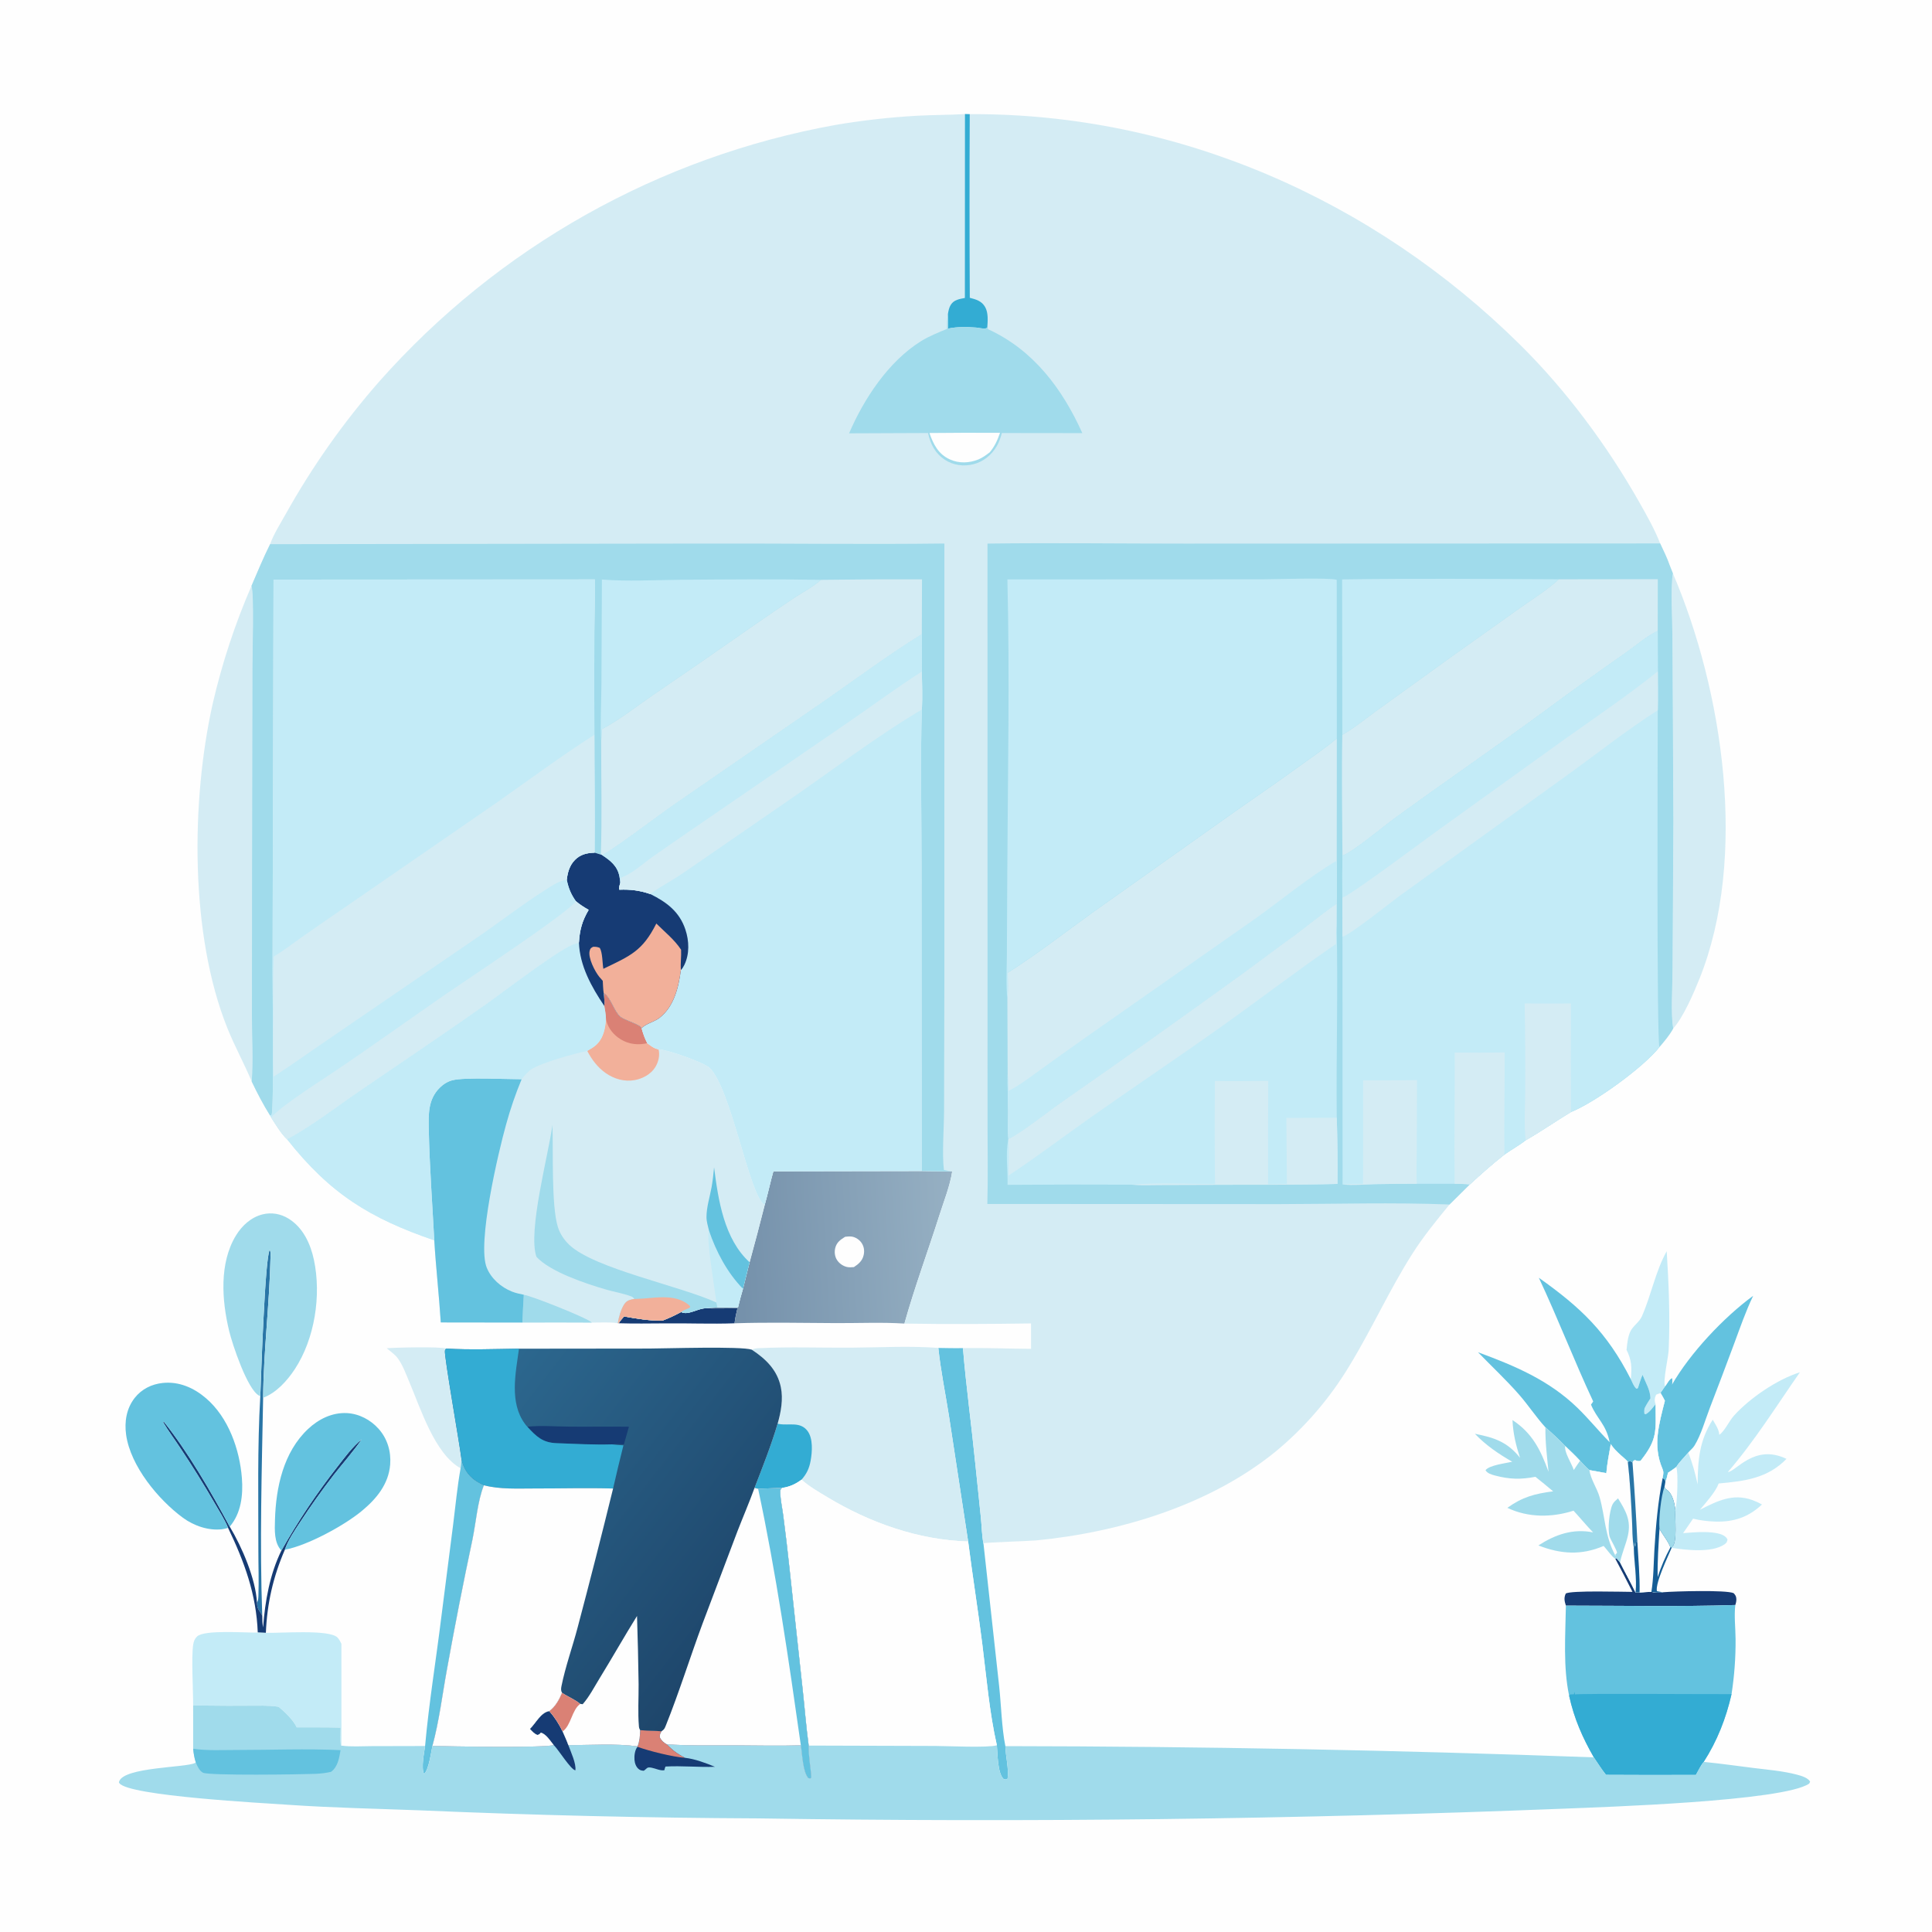 <svg xmlns="http://www.w3.org/2000/svg" xmlns:xlink="http://www.w3.org/1999/xlink" width="1024" height="1024"><path fill="#fefefe" d="M0 0H1024V1024H0V0z"/><path fill="#163b74" d="M374.276 693.428C379.809 693.565 385.334 693.462 390.867 693.374 390.296 696.015 389.597 698.679 389.34 701.371 377.05 701.825 364.677 701.282 352.375 701.42 344.227 701.466 336.063 701.606 327.918 701.35 328.663 700.054 329.79 698.9 330.758 697.755 337.59 698.898 344.265 700.142 351.224 699.912 354.638 698.633 357.799 697.092 361.022 695.395 364.569 697.422 370.084 693.273 374.276 693.428z"/><path fill="#2975a6" d="M137.967 739.997C138.373 729.467 140.37 667.673 142.92 662.371 143.657 663.587 143.388 665.518 143.356 666.945 142.802 691.57 139.678 716.142 139.466 740.837 138.755 779.314 137.594 818.009 138.999 856.469 138.692 855.589 138.283 854.969 137.734 854.216 136.491 852.512 136.304 851.544 136.197 849.421 136.922 848.149 136.922 846.993 136.973 845.585 137.256 837.727 136.929 829.761 136.939 821.891 136.974 794.703 136.375 767.122 137.967 739.997z"/><path fill="#163b74" d="M120.881 809.805C119.088 805.4 116.167 800.892 113.782 796.764Q105.151 781.862 95.593 767.536C92.585 762.954 89.245 758.504 86.457 753.796L86.878 753.575C99.635 769.519 112.063 791.031 121.763 809.143 128.243 819.902 135.525 836.805 136.197 849.421 136.304 851.544 136.491 852.512 137.734 854.216 138.283 854.969 138.692 855.589 138.999 856.469 139.043 858.489 139.045 860.466 139.415 862.459L140.534 861.825 139.444 862.505C140.509 848.567 142.958 834.465 149.143 821.823 158 806.077 167.728 791.599 178.849 777.347 182.777 772.314 186.757 766.863 191.736 762.826 187.247 769.438 181.82 775.455 176.895 781.751Q167.439 793.995 158.971 806.942C156.064 811.407 152.688 816.307 150.986 821.375 144.763 835.791 141.571 849.737 140.914 865.442L136.617 865.292C135.874 845.044 129.542 827.848 120.881 809.805z"/><path fill="#163b74" d="M856.156 826.196 856.774 825.898Q857.726 826.993 858.667 828.098C861.356 833.441 864.293 838.672 866.889 844.058L869.017 844.035C871.083 843.833 873.196 843.81 875.272 843.707 877.358 844.201 879.468 844.26 881.591 843.912 887.414 843.413 914.828 842.613 918.863 844.401 919.809 845.435 920.235 846.064 920.301 847.505 920.35 848.567 920.094 849.693 919.747 850.683 889.886 851.641 859.833 851.018 829.954 851.005 829.224 848.756 828.799 846.86 829.886 844.638 832.049 842.857 860.949 843.744 865.253 843.732Q860.808 834.91 856.156 826.196z"/><path fill="#c3ebf7" d="M883.384 663.157C884.487 680.582 885.23 698.154 884.422 715.613 884.236 719.627 881.204 732.214 882.583 734.913L880.198 738.363C879.354 738.595 878.571 738.836 877.77 739.189 876.904 741.142 876.77 742.202 877.478 744.29 875.916 746.15 874.383 748.447 872.215 749.6L871.546 749.275C871.439 748.295 871.469 747.503 871.61 746.527 872.504 744.633 873.65 742.905 874.77 741.139 874.701 736.744 872.158 732.737 870.576 728.691 869.631 730.954 868.911 733.272 868.169 735.606 867.899 735.985 868.114 735.749 867.319 736.046 865.913 734.778 865.182 732.703 864.37 731.016 864.907 724.732 864.907 721.194 862.111 715.442 862.422 712.305 862.727 708.972 863.965 706.037 865.337 702.785 868.763 701.008 870.239 697.663 875.237 686.334 877.298 674.159 883.384 663.157z"/><path fill="#d4ecf4" d="M204.974 714.601C208.815 714.24 234.041 713.621 236.381 714.796 236.195 715.14 235.914 715.447 235.823 715.827 235.263 718.154 243.689 765.724 244.603 773.5 244.476 775.066 244.407 776.657 244.127 778.203 230.479 770.743 222.832 746.298 216.926 732.419 215.153 728.254 213.457 723.447 210.745 719.81 209.269 717.83 206.851 716.226 204.974 714.601z"/><path fill="#63c2df" d="M244.603 773.5C245.517 778.082 247.975 781.969 251.842 784.671Q254.035 786.175 256.48 787.22C253.17 795.341 252.244 807.161 250.402 816.05Q243.131 850.278 236.915 884.713C234.455 898.102 232.786 912.216 229.199 925.33 228.498 928.556 227.293 938.109 224.769 940.218 223.123 937.134 224.819 928.934 225.305 925.424 227.353 902.53 231.149 879.575 233.952 856.744L240.196 807.896C241.449 798.026 242.36 787.993 244.127 778.203 244.407 776.657 244.476 775.066 244.603 773.5z"/><path fill="#63c2df" d="M886.13 734.008C895.722 717.256 913.536 698.285 929.221 686.795 925.249 695.035 922.271 703.75 919.083 712.316Q912.745 729.375 906.198 746.356C903.746 752.746 901.648 760.406 898.11 766.194 897.223 767.644 895.837 768.612 894.787 769.902 892.893 772.265 889.921 775.014 888.45 777.574 887.011 778.602 885.586 779.694 884.078 780.613 883.686 782.041 883.391 784.095 882.686 785.372 882.492 784.013 882.269 784.205 881.233 783.418 881.247 783.29 881.254 783.162 881.276 783.035 881.609 781.143 881.866 780.204 881.09 778.381 875.868 766.102 879.313 754.771 882.419 742.44 881.822 741.064 880.925 739.684 880.198 738.363L882.583 734.913C883.738 733.586 884.644 731.314 886.18 730.509 886.409 731.824 886.329 732.712 886.13 734.008z"/><path fill="#63c2df" d="M882.583 734.913C883.738 733.586 884.644 731.314 886.18 730.509 886.409 731.824 886.329 732.712 886.13 734.008 884.288 736.81 883.064 739.101 882.419 742.44 881.822 741.064 880.925 739.684 880.198 738.363L882.583 734.913z"/><path fill="#63c2df" d="M497.33 714.437C501.676 714.492 506.038 714.627 510.383 714.527 512.081 735.017 514.929 755.522 516.957 776.002L519.893 804.471C520.35 809.015 520.39 813.892 521.287 818.358L529.559 893.583C530.64 903.556 530.922 915.872 532.866 925.488 533.004 931.131 534.759 937.202 534.05 942.752 532.981 943.323 533.091 943.168 531.984 942.977 528.644 939.855 528.778 929.531 528.361 925.047 524.391 907.616 522.844 888.93 520.614 871.201 518.34 853.117 515.44 835.114 513.143 817.026L502.933 750.2C501.048 738.34 498.584 726.366 497.33 714.437z"/><path fill="#c3ebf7" d="M907.779 752.47C909.236 755.007 911.05 757.506 911.264 760.481 914.248 758.358 916.413 753.25 918.979 750.391 927.316 741.097 941.928 731.094 953.977 727.351c-12.444 17.849-23.923 36.318-38.168 52.852C919.942 780.14 929.884 764.977 946.873 773.241 936.781 783.596 924.713 785.023 910.936 786.276 909.28 790.8 904.098 796.491 901.004 800.198 910.065 795.64 918.309 791.338 928.72 795.043Q931.402 796.008 933.882 797.412C926.679 804.191 918.859 806.783 909.003 806.461 905.148 806.334 901.116 805.842 897.365 804.935 895.597 807.489 893.808 810.031 892.073 812.607 896.966 812.204 910.988 810.777 914.793 814.79 915.295 815.32 915.305 815.424 915.602 816.001 915.372 817.297 915.098 817.802 913.978 818.565 907.227 823.168 893.574 821.573 885.993 820.372L885.975 820.109C886.102 820.014 886.239 819.931 886.356 819.825 889.151 817.283 887.637 804.909 887.978 800.852L888.017 800.436C887.529 796.918 886.563 791.791 883.412 789.598 882.683 789.09 882.949 789.48 882.457 788.641 882.36 788.476 882.287 788.3 882.202 788.13L882.686 785.372C883.391 784.095 883.686 782.041 884.078 780.613 885.586 779.694 887.011 778.602 888.45 777.574 889.921 775.014 892.893 772.265 894.787 769.902 897.061 775.42 898.508 780.907 899.771 786.734 899.913 773.87 900.641 763.587 907.779 752.47z"/><path fill="#fefefe" d="M888.45 777.574C889.669 780.348 888.894 796.973 888.017 800.436 887.529 796.918 886.563 791.791 883.412 789.598 882.683 789.09 882.949 789.48 882.457 788.641 882.36 788.476 882.287 788.3 882.202 788.13L882.686 785.372C883.391 784.095 883.686 782.041 884.078 780.613 885.586 779.694 887.011 778.602 888.45 777.574z"/><path fill="#63c2df" d="M149.143 821.823C145.197 817.651 145.593 810.938 145.748 805.527 146.242 788.316 150.226 769.674 163.266 757.405 168.837 752.163 176.039 748.577 183.853 748.972 190.333 749.301 196.421 752.53 200.702 757.344 205.331 762.549 207.349 769.36 206.795 776.258 205.954 786.72 199.453 794.481 191.687 800.897c-9.346 7.721-28.867 18.329-40.701 20.478C152.688 816.307 156.064 811.407 158.971 806.942Q167.439 793.995 176.895 781.751C181.82 775.455 187.247 769.438 191.736 762.826 186.757 766.863 182.777 772.314 178.849 777.347 167.728 791.599 158 806.077 149.143 821.823z"/><path fill="#63c2df" d="M815.612 677.242C837.823 692.977 851.719 706.166 864.37 731.016 865.182 732.703 865.913 734.778 867.319 736.046 868.114 735.749 867.899 735.985 868.169 735.606 868.911 733.272 869.631 730.954 870.576 728.691 872.158 732.737 874.701 736.744 874.77 741.139 873.65 742.905 872.504 744.633 871.61 746.527 871.469 747.503 871.439 748.295 871.546 749.275L872.215 749.6C874.383 748.447 875.916 746.15 877.478 744.29 877.554 758.343 878.725 762.781 869.512 774.276 868.287 774.562 867.671 774.297 866.514 773.864 865.583 774.421 865.69 774.171 865.269 775.318L865.039 774.909C863.905 774.381 863.978 774.44 862.785 774.852 862.436 773.789 856.062 769.407 853.752 765.377 852.814 770.506 851.838 775.605 851.391 780.806L842.415 779.173C840.662 777.816 839.047 775.817 837.471 774.228 834.964 771.517 832.292 768.988 829.62 766.442 826.248 762.933 822.77 759.708 819.103 756.519 814.111 751.037 810.046 744.778 805.16 739.192 798.251 731.294 790.64 724.246 783.373 716.715 802.892 723.929 820.954 731.481 836.176 746.262 842.118 752.032 847.327 758.508 853.147 764.382 851.263 754.834 846.299 751.932 843.26 744.454 843.714 743.894 844.05 743.409 844.426 742.781 834.298 721.152 825.793 698.876 815.612 677.242z"/><path fill="#c3ebf7" d="M136.617 865.292 140.914 865.442C148.229 865.685 174.505 863.488 178.85 867.898 179.775 868.837 180.371 870.069 180.955 871.234L180.97 925.207 180.641 925.134C180.254 922.088 180.508 918.769 180.539 915.687 172.788 915.475 165.003 915.577 157.248 915.533 155.594 911.753 150.832 907.239 147.642 904.63 144.893 904.176 142.198 904.1 139.42 904.026Q120.895 904.206 102.371 903.931C102.434 896.224 101.322 878.164 102.422 871.527 102.691 869.899 103.221 868.577 104.407 867.407 108.237 863.624 130.465 865.489 136.617 865.292z"/><path fill="#63c2df" d="M120.881 809.805C119.856 810.107 118.816 810.386 117.754 810.518 110.571 811.413 102.75 808.702 96.984 804.468 83.916 794.872 69.175 777.022 66.851 760.497 65.881 753.602 66.99 746.551 71.374 740.948 75.039 736.265 80.397 733.597 86.268 732.995 94.913 732.11 102.732 735.56 109.171 741.08 121.053 751.265 127.029 768.186 128.212 783.431 128.908 792.403 127.812 802.073 121.763 809.143 112.063 791.031 99.635 769.519 86.878 753.575L86.457 753.796C89.245 758.504 92.585 762.954 95.593 767.536Q105.151 781.862 113.782 796.764C116.167 800.892 119.088 805.4 120.881 809.805z"/><path fill="#a0dbeb" d="M137.967 739.997C137.757 739.903 137.543 739.821 137.339 739.716 131.13 736.53 123.178 712.564 121.468 705.495 117.588 689.452 116.082 669.541 125.082 654.801 128.271 649.578 133.108 645.156 139.161 643.647 143.924 642.46 148.792 643.329 152.952 645.904 160.64 650.664 164.57 659.214 166.386 667.753 170.374 686.508 166.855 709.537 156.261 725.673 152.228 731.816 146.467 738.223 139.466 740.837 139.678 716.142 142.802 691.57 143.356 666.945 143.388 665.518 143.657 663.587 142.92 662.371 140.37 667.673 138.373 729.467 137.967 739.997z"/><path fill="#a0dbeb" d="M877.77 739.189C878.571 738.836 879.354 738.595 880.198 738.363 880.925 739.684 881.822 741.064 882.419 742.44 879.313 754.771 875.868 766.102 881.09 778.381 881.866 780.204 881.609 781.143 881.276 783.035 881.254 783.162 881.247 783.29 881.233 783.418 882.269 784.205 882.492 784.013 882.686 785.372L882.202 788.13C882.287 788.3 882.36 788.476 882.457 788.641 882.949 789.48 882.683 789.09 883.412 789.598 886.563 791.791 887.529 796.918 888.017 800.436L887.978 800.852C887.637 804.909 889.151 817.283 886.356 819.825 886.239 819.931 886.102 820.014 885.975 820.109L885.993 820.372C884.134 824.867 877.292 838.855 878.18 843.34 879.339 843.615 880.398 843.813 881.591 843.912 879.468 844.26 877.358 844.201 875.272 843.707 873.196 843.81 871.083 843.833 869.017 844.035L866.889 844.058C864.293 838.672 861.356 833.441 858.667 828.098Q857.726 826.993 856.774 825.898L856.156 826.196C854.131 824.911 851.736 821.265 849.959 819.385 838.145 824.46 827.246 823.737 815.378 819.112 824.312 813.334 833.764 810.051 844.384 812.206 840.794 808.516 837.505 804.483 834.012 800.692 822.472 804.388 809.958 804.44 798.916 799.179 806.961 793.421 813.429 791.707 823.204 790.435Q818.558 786.511 813.792 782.734C806.003 784.236 8e2 784.096 792.29 782.032 790.484 781.548 788.324 780.913 787.351 779.25 789.301 776.557 798.28 775.513 801.522 774.759 794.273 770.592 787.51 766.015 781.741 759.938 791.876 761.908 798.937 764.213 805.624 772.62 803.454 765.923 801.942 759.719 801.654 752.664 812.228 759.646 816.586 768.556 820.752 780.083 819.979 772.105 818.984 764.583 819.103 756.519 822.77 759.708 826.248 762.933 829.62 766.442 832.292 768.988 834.964 771.517 837.471 774.228 839.047 775.817 840.662 777.816 842.415 779.173L851.391 780.806C851.838 775.605 852.814 770.506 853.752 765.377 856.062 769.407 862.436 773.789 862.785 774.852 863.978 774.44 863.905 774.381 865.039 774.909L865.269 775.318C865.69 774.171 865.583 774.421 866.514 773.864 867.671 774.297 868.287 774.562 869.512 774.276 878.725 762.781 877.554 758.343 877.478 744.29 876.77 742.202 876.904 741.142 877.77 739.189z"/><path fill="#fefefe" d="M834.144 779.14C833.086 775.798 828.906 769.579 829.62 766.442 832.292 768.988 834.964 771.517 837.471 774.228 836.306 775.817 835.245 777.505 834.144 779.14z"/><path fill="#fefefe" d="M853.752 765.377C856.062 769.407 862.436 773.789 862.785 774.852 863.953 784.86 864.455 795.012 864.976 805.074 865.238 810.125 865.103 815.577 865.96 820.537 866.115 828.157 867.69 836.582 866.889 844.058 864.293 838.672 861.356 833.441 858.667 828.098 859.604 823.336 861.713 818.75 862.802 813.985 864.649 805.905 861.69 800.783 857.582 794.157 856.55 795.092 855.272 796.12 854.665 797.398 852.947 801.011 852.006 810.519 853.115 814.404 853.582 816.038 857.306 822.007 857.022 823.14 856.986 823.286 856.13 823.781 855.905 824.522L856.668 824.576 856.06 824.26C850.549 813.952 850.836 804.145 847.817 793.506 846.463 788.737 843.057 784.028 842.415 779.173L851.391 780.806C851.838 775.605 852.814 770.506 853.752 765.377z"/><path fill="#fefefe" d="M877.77 739.189C878.571 738.836 879.354 738.595 880.198 738.363 880.925 739.684 881.822 741.064 882.419 742.44 879.313 754.771 875.868 766.102 881.09 778.381 881.866 780.204 881.609 781.143 881.276 783.035 881.254 783.162 881.247 783.29 881.233 783.418 882.269 784.205 882.492 784.013 882.686 785.372L882.202 788.13C882.287 788.3 882.36 788.476 882.457 788.641 882.949 789.48 882.683 789.09 883.412 789.598 886.563 791.791 887.529 796.918 888.017 800.436L887.978 800.852C887.637 804.909 889.151 817.283 886.356 819.825 886.239 819.931 886.102 820.014 885.975 820.109L885.993 820.372C884.134 824.867 877.292 838.855 878.18 843.34 879.339 843.615 880.398 843.813 881.591 843.912 879.468 844.26 877.358 844.201 875.272 843.707 873.196 843.81 871.083 843.833 869.017 844.035L866.889 844.058C867.69 836.582 866.115 828.157 865.96 820.537 865.103 815.577 865.238 810.125 864.976 805.074 864.455 795.012 863.953 784.86 862.785 774.852 863.978 774.44 863.905 774.381 865.039 774.909L865.269 775.318C865.69 774.171 865.583 774.421 866.514 773.864 867.671 774.297 868.287 774.562 869.512 774.276 878.725 762.781 877.554 758.343 877.478 744.29 876.77 742.202 876.904 741.142 877.77 739.189z"/><path fill="#155d95" d="M865.96 820.537 866.248 817.458C866.271 818.237 866.564 819.014 866.765 819.765Q866.986 818.398 867.179 817.026L867.845 817.36C868.319 826.182 869.19 835.208 869.017 844.035L866.889 844.058C867.69 836.582 866.115 828.157 865.96 820.537z"/><path fill="#2975a6" d="M862.785 774.852C863.978 774.44 863.905 774.381 865.039 774.909L865.269 775.318Q866.862 796.32 867.845 817.36L867.179 817.026Q866.986 818.398 866.765 819.765C866.564 819.014 866.271 818.237 866.248 817.458L865.96 820.537C865.103 815.577 865.238 810.125 864.976 805.074 864.455 795.012 863.953 784.86 862.785 774.852z"/><path fill="#155d95" d="M881.233 783.418C882.269 784.205 882.492 784.013 882.686 785.372L882.202 788.13C882.287 788.3 882.36 788.476 882.457 788.641 882.949 789.48 882.683 789.09 883.412 789.598 886.563 791.791 887.529 796.918 888.017 800.436L887.978 800.852C887.637 804.909 889.151 817.283 886.356 819.825 886.239 819.931 886.102 820.014 885.975 820.109L885.993 820.372C884.134 824.867 877.292 838.855 878.18 843.34 879.339 843.615 880.398 843.813 881.591 843.912 879.468 844.26 877.358 844.201 875.272 843.707 876.459 836.323 876.43 828.779 876.874 821.325 877.638 808.523 878.748 796.02 881.233 783.418z"/><path fill="#fefefe" d="M879.561 810.318C881.188 813.37 884.282 817.022 885.343 820.14 882.597 825.219 880.377 830.384 878.598 835.878 878.423 827.364 879.068 818.814 879.561 810.318z"/><path fill="#a0dbeb" d="M879.561 810.318C879.094 805.209 880.35 792.878 882.202 788.13 882.287 788.3 882.36 788.476 882.457 788.641 882.949 789.48 882.683 789.09 883.412 789.598 886.563 791.791 887.529 796.918 888.017 800.436L887.978 800.852C887.637 804.909 889.151 817.283 886.356 819.825 886.239 819.931 886.102 820.014 885.975 820.109L885.343 820.14C884.282 817.022 881.188 813.37 879.561 810.318z"/><path fill="#d4ecf4" d="M886.655 303.885c26.596 62.118 39.927 150.663 14.053 215.005C897.735 526.283 892.141 539.329 886.837 545.094 885.439 537.632 886.463 522.547 886.479 514.197L886.929 435.276 886.435 338.799C886.433 330.414 885.353 311.271 886.655 303.885z"/><path fill="#d4ecf4" d="M133.316 310.477C134.765 315.729 133.797 345.254 133.789 352.587L133.585 466.299 133.53 538.305C133.52 549.822 134.246 561.793 133.424 573.246 129.435 563.718 124.411 554.616 120.538 544.991 100.592 495.419 101.232 424.479 112.736 372.972Q116.443 356.911 121.599 341.255 126.755 325.598 133.316 310.477z"/><path fill="#63c2df" d="M829.954 851.005C859.833 851.018 889.886 851.641 919.747 850.683 919.056 856.548 919.85 862.847 919.892 868.764Q919.998 883.429 917.753 897.921C914.84 910.7 910.132 922.779 902.99 933.836 901.33 935.768 900.123 938.482 898.852 940.702Q875.042 940.82 851.233 940.669C848.885 937.776 846.903 934.497 844.773 931.433 838.703 920.842 834.312 910.824 831.689 898.845 828.424 883.386 829.71 866.693 829.954 851.005z"/><path fill="#33acd3" d="M831.689 898.845 832.175 898.097 834.25 897.992 834.481 896.687 834.794 898.095C835.881 897.5 908.844 898.001 917.753 897.921 914.84 910.7 910.132 922.779 902.99 933.836 901.33 935.768 900.123 938.482 898.852 940.702Q875.042 940.82 851.233 940.669C848.885 937.776 846.903 934.497 844.773 931.433 838.703 920.842 834.312 910.824 831.689 898.845z"/><defs><linearGradient id="gradient_0" gradientUnits="userSpaceOnUse" x1="388.003" y1="663.872" x2="505.483" y2="657.38"><stop offset="0" stop-color="#7490aa"/><stop offset="1" stop-color="#96b0c3"/></linearGradient></defs><path fill="url(#gradient_0)" d="M488.547 620.655C493.906 620.713 499.359 620.964 504.711 620.791 503.542 628.533 500.322 636.505 497.946 643.982 491.855 663.155 484.784 682.171 479.357 701.522 467.513 700.759 455.245 701.324 443.359 701.274 425.389 701.198 407.297 700.774 389.34 701.371 389.597 698.679 390.296 696.015 390.867 693.374 385.334 693.462 379.809 693.565 374.276 693.428 376.216 693.105 378.254 693.101 380.217 692.994L391.157 692.953Q392.33 687.985 393.797 683.096L397.304 669.037Q401.471 653.876 405.313 638.63C406.984 632.733 408.235 626.707 409.901 620.797L488.547 620.655z"/><path fill="#fefefe" d="M447.946 655.514C449.066 655.405 450.252 655.259 451.372 655.407 453.479 655.686 455.571 657.1 456.724 658.87 457.953 660.758 458.249 662.939 457.779 665.124 457.115 668.209 455.114 669.948 452.579 671.594 451.363 671.683 450.104 671.797 448.904 671.525 446.714 671.029 444.62 669.512 443.48 667.577 442.382 665.711 442.177 663.393 442.733 661.32 443.523 658.372 445.479 657.061 447.946 655.514z"/><path fill="#d4ecf4" d="M398.461 715.356C399.71 714.76 400.965 714.622 402.334 714.557 418.485 713.787 434.991 714.399 451.189 714.296 466.389 714.2 482.186 713.253 497.33 714.437 498.584 726.366 501.048 738.34 502.933 750.2L513.143 817.026C486.681 816.253 460.894 807.047 438.396 793.47 433.83 790.714 428.779 787.845 424.832 784.252 421.514 786.675 418.56 788.038 414.456 788.628Q408.137 788.903 401.815 789.065L399.892 788.689C404.256 777.409 408.715 766.209 412.156 754.603 413.912 748.42 415.178 741.627 413.866 735.235 411.996 726.119 405.875 720.243 398.461 715.356z"/><path fill="#33acd3" d="M412.156 754.603C412.416 754.652 412.676 754.705 412.936 754.75 418.23 755.674 424.114 753.312 427.992 758.426 431.013 762.41 430.497 769.552 429.639 774.266 428.909 778.275 427.535 781.209 424.832 784.252 421.514 786.675 418.56 788.038 414.456 788.628Q408.137 788.903 401.815 789.065L399.892 788.689C404.256 777.409 408.715 766.209 412.156 754.603z"/><path fill="#fefefe" d="M424.832 784.252C428.779 787.845 433.83 790.714 438.396 793.47 460.894 807.047 486.681 816.253 513.143 817.026 515.44 835.114 518.34 853.117 520.614 871.201 522.844 888.93 524.391 907.616 528.361 925.047 523.648 926.453 502.027 925.422 495.718 925.394L428.62 925.191C427.286 915.486 426.54 905.651 425.47 895.909L418.428 831.057Q416.954 817.167 415.141 803.318C414.633 799.322 413.633 794.952 413.556 790.958 413.53 789.625 413.575 789.547 414.456 788.628 418.56 788.038 421.514 786.675 424.832 784.252z"/><path fill="#a0dbeb" d="M102.371 903.931Q120.895 904.206 139.42 904.026C142.198 904.1 144.893 904.176 147.642 904.63 150.832 907.239 155.594 911.753 157.248 915.533 165.003 915.577 172.788 915.475 180.539 915.687 180.508 918.769 180.254 922.088 180.641 925.134L180.97 925.207C186.084 925.935 191.663 925.5 196.835 925.49L225.305 925.424C224.819 928.934 223.123 937.134 224.769 940.218 227.293 938.109 228.498 928.556 229.199 925.33 236.757 925.669 289.959 926.479 293.449 924.897 291.728 922.759 289.423 918.993 286.64 918.345 286.014 919.121 285.935 919.171 284.946 919.578 283.227 919.054 282.092 917.607 280.871 916.356 284.028 913.303 286.605 907.668 291.111 906.911 294.098 910.261 296.224 913.658 298.193 917.679 299.228 920.085 300.351 922.485 301.235 924.95 313.184 924.971 326.077 924.01 337.909 925.598 338.973 923.06 339.274 919.77 339.291 917.04Q344.973 917.363 350.659 917.59C349.869 919.008 349.691 919.266 349.743 920.868 350.578 922.565 351.761 923.558 353.386 924.511 364.94 925.333 376.663 925.025 388.247 925.058 400.292 925.093 412.422 925.417 424.459 925.059 425.24 929.706 425.462 938.931 428.392 942.411L429.399 942.625 430.01 942.141C429.69 936.484 428.486 930.868 428.62 925.191L495.718 925.394C502.027 925.422 523.648 926.453 528.361 925.047 528.778 929.531 528.644 939.855 531.984 942.977 533.091 943.168 532.981 943.323 534.05 942.752 534.759 937.202 533.004 931.131 532.866 925.488Q688.872 925.692 844.773 931.433C846.903 934.497 848.885 937.776 851.233 940.669Q875.043 940.82 898.852 940.702C900.123 938.482 901.33 935.768 902.99 933.836 911.856 934.707 920.659 935.978 929.497 937.076 937.001 938.008 945.069 938.651 952.385 940.6 954.697 941.216 958.209 942.203 959.417 944.317L958.895 945.339C945.485 954.714 849.924 957.775 828.266 958.651Q615.246 967.093 402.084 963.784 312.393 963.389 222.785 959.526C199.646 958.631 176.433 958.197 153.332 956.606 140.049 955.69 68.163 951.95 63.259 945.109 62.957 944.687 62.994 944.631 63.177 944.133 65.969 936.556 98.319 936.913 103.241 934.459 103.431 934.364 103.615 934.259 103.802 934.16 102.981 931.734 102.642 929.406 102.377 926.878L102.371 903.931z"/><path fill="#163b74" d="M280.871 916.356C284.028 913.303 286.605 907.668 291.111 906.911 294.098 910.261 296.224 913.658 298.193 917.679 299.228 920.085 300.351 922.485 301.235 924.95 302.483 928.444 305.496 934.732 304.956 938.309 302.554 937.953 296.154 927.657 293.832 925.282L293.449 924.897C291.728 922.759 289.423 918.993 286.64 918.345 286.014 919.121 285.935 919.171 284.946 919.578 283.227 919.054 282.092 917.607 280.871 916.356z"/><path fill="#163b74" d="M339.291 917.04Q344.973 917.363 350.659 917.59C349.869 919.008 349.691 919.266 349.743 920.868 350.578 922.565 351.761 923.558 353.386 924.511 356.401 927.654 359.197 929.741 363.1 931.683 368.267 932.257 374.135 934.44 378.922 936.443 370.199 936.736 361.451 935.826 352.746 936.3 352.375 937.174 352.467 936.853 352.262 937.695 352.218 937.878 352.179 938.063 352.137 938.246 350.077 938.662 347.481 937.326 345.405 936.93 342.711 936.416 343.027 937.322 341.224 938.532 340.299 938.459 339.593 938.401 338.798 937.852 337.18 936.733 336.452 934.669 336.289 932.784 336.107 930.669 336.471 927.49 337.882 925.848L337.909 925.598C338.973 923.06 339.274 919.77 339.291 917.04z"/><path fill="#da8175" d="M339.291 917.04Q344.973 917.363 350.659 917.59C349.869 919.008 349.691 919.266 349.743 920.868 350.578 922.565 351.761 923.558 353.386 924.511 356.401 927.654 359.197 929.741 363.1 931.683 356.519 931.187 344.157 928.127 337.882 925.848L337.909 925.598C338.973 923.06 339.274 919.77 339.291 917.04z"/><path fill="#63c2df" d="M102.377 926.878C109.95 927.985 118.017 927.51 125.671 927.521 143.83 927.545 162.385 926.748 180.499 927.617 179.768 931.843 179.131 936.326 175.498 939.091 172.755 939.741 170.066 940.048 167.254 940.17 160.271 940.473 110.528 941.217 107.53 939.545 105.672 938.509 104.547 936.068 103.802 934.16 102.981 931.734 102.642 929.406 102.377 926.878z"/><path fill="#d4ecf4" d="M152.089 603.763C164.246 597.478 178.721 586.334 190.33 578.395c22.93-15.68 45.985-31.139 68.676-47.174C266.07 526.229 298.675 501.24 304.971 500.148 305.882 499.99 305.614 500.118 306.418 499.737 306.564 499.667 306.703 499.582 306.845 499.504 307.25 511.847 313.495 523.12 320.285 533.156 320.546 530.935 320.168 528.607 319.96 526.386 323.736 528.446 325.246 536.041 329.02 539.056 331.18 540.781 339.452 543.053 340.056 544.949 340.844 547.8 341.66 550.257 343.056 552.887 344.897 554.242 346.693 555.768 349.023 556.127 353.461 556.182 373.245 563.112 376.185 566.003c11.532 11.337 20.929 67.803 29.128 72.627Q401.471 653.876 397.304 669.037L393.797 683.096Q392.33 687.985 391.157 692.953L380.217 692.994C378.254 693.101 376.216 693.105 374.276 693.428 370.084 693.273 364.569 697.422 361.022 695.395 357.799 697.092 354.638 698.633 351.224 699.912 344.265 700.142 337.59 698.898 330.758 697.755 329.79 698.9 328.663 700.054 327.918 701.35L327.471 701.302C323.072 700.666 318.169 701.035 313.707 700.991Q295.293 700.888 276.879 700.976L233.627 700.916C232.702 686.41 231.052 671.935 230.18 657.411 195.945 645.673 174.916 632.667 152.089 603.763z"/><path fill="#a0dbeb" d="M277.624 686.251C281.994 686.927 309.545 697.908 313.085 700.541 313.29 700.694 313.499 700.841 313.707 700.991Q295.293 700.888 276.879 700.976 277.17 693.609 277.624 686.251z"/><path fill="#c3ebf7" d="M375.746 652.113C379.422 663.204 385.535 674.723 393.797 683.096Q392.33 687.985 391.157 692.953L380.217 692.994C380.087 692.111 379.868 691.228 379.69 690.354 379.08 684.331 374.045 655.624 375.746 652.113z"/><path fill="#63c2df" d="M375.746 652.113C375.212 649.876 374.453 647.385 374.454 645.081 374.455 639.816 376.191 634.491 377.137 629.337 377.78 625.835 378.129 622.265 378.476 618.723 380.676 636.022 383.779 656.705 397.304 669.037L393.797 683.096C385.535 674.723 379.422 663.204 375.746 652.113z"/><path fill="#f2b09a" d="M319.96 526.386C323.736 528.446 325.246 536.041 329.02 539.056 331.18 540.781 339.452 543.053 340.056 544.949 340.844 547.8 341.66 550.257 343.056 552.887 344.897 554.242 346.693 555.768 349.023 556.127 349.867 559.348 349.014 562.881 347.261 565.701 344.992 569.35 340.629 571.695 336.496 572.461 331.041 573.471 325.541 571.909 321.048 568.76 316.752 565.75 313.639 561.602 311.244 556.988 312.832 556.053 314.533 555.125 315.899 553.881 319.92 550.218 320.862 544.918 321.162 539.755 321.027 537.497 320.735 535.373 320.285 533.156 320.546 530.935 320.168 528.607 319.96 526.386z"/><path fill="#da8175" d="M319.96 526.386C323.736 528.446 325.246 536.041 329.02 539.056 331.18 540.781 339.452 543.053 340.056 544.949 340.844 547.8 341.66 550.257 343.056 552.887 342.59 552.995 342.124 553.108 341.652 553.189 336.534 554.068 331.51 552.935 327.369 549.758 324.175 547.307 321.703 543.774 321.162 539.755 321.027 537.497 320.735 535.373 320.285 533.156 320.546 530.935 320.168 528.607 319.96 526.386z"/><path fill="#a0dbeb" d="M292.802 596.289C293.312 609.549 292.106 638.996 295.712 650.427 296.83 653.968 299.006 657.189 301.678 659.744c13.247 12.674 58.955 21.814 78.012 30.61C379.868 691.228 380.087 692.111 380.217 692.994 378.254 693.101 376.216 693.105 374.276 693.428 370.084 693.273 364.569 697.422 361.022 695.395 357.799 697.092 354.638 698.633 351.224 699.912 344.265 700.142 337.59 698.898 330.758 697.755 329.79 698.9 328.663 700.054 327.918 701.35L327.471 701.302C327.894 698.337 329.135 693.988 330.759 691.444 332.193 689.198 333.75 688.951 336.208 688.456 335.741 687.806 335.347 687.415 334.583 687.125 330.321 685.511 325.548 684.742 321.157 683.468 310.534 680.389 291.648 674.12 284.325 666.142 279.637 652.601 290.642 612.308 292.802 596.289z"/><path fill="#f2b09a" d="M336.208 688.456 337.166 688.45C346.123 688.326 357.504 685.149 365.265 691.81 365.62 692.116 365.682 692.331 365.859 692.711 365.174 693.45 364.869 693.486 363.942 693.835 362.804 694.264 361.981 694.659 361.022 695.395 357.799 697.092 354.638 698.633 351.224 699.912 344.265 700.142 337.59 698.898 330.758 697.755 329.79 698.9 328.663 700.054 327.918 701.35L327.471 701.302C327.894 698.337 329.135 693.988 330.759 691.444 332.193 689.198 333.75 688.951 336.208 688.456z"/><path fill="#63c2df" d="M230.18 657.411C229.141 637.852 227.666 618.25 227.263 598.669 227.096 590.558 226.84 582.727 233.053 576.54 234.909 574.691 237.236 573.203 239.792 572.553 246.41 570.872 268.617 572.03 276.478 572.008Q271.592 583.762 268.229 596.038C264.185 610.47 252.735 659.047 257.994 671.926 260.368 677.739 265.539 682.231 271.293 684.546 273.262 685.339 275.546 685.832 277.624 686.251Q277.17 693.609 276.879 700.976L233.627 700.916C232.702 686.41 231.052 671.935 230.18 657.411z"/><path fill="#c3ebf7" d="M152.089 603.763C164.246 597.478 178.721 586.334 190.33 578.395c22.93-15.68 45.985-31.139 68.676-47.174C266.07 526.229 298.675 501.24 304.971 500.148 305.882 499.99 305.614 500.118 306.418 499.737 306.564 499.667 306.703 499.582 306.845 499.504 307.25 511.847 313.495 523.12 320.285 533.156 320.735 535.373 321.027 537.497 321.162 539.755 320.862 544.918 319.92 550.218 315.899 553.881 314.533 555.125 312.832 556.053 311.244 556.988 304.567 558.399 287.351 563.098 281.77 566.668 279.636 568.033 278.06 570.066 276.478 572.008 268.617 572.03 246.41 570.872 239.792 572.553 237.236 573.203 234.909 574.691 233.053 576.54 226.84 582.727 227.096 590.558 227.263 598.669 227.666 618.25 229.141 637.852 230.18 657.411 195.945 645.673 174.916 632.667 152.089 603.763z"/><defs><linearGradient id="gradient_1" gradientUnits="userSpaceOnUse" x1="403.017" y1="848.478" x2="259.175" y2="737.08"><stop offset="0" stop-color="#1e466b"/><stop offset="1" stop-color="#2c678e"/></linearGradient></defs><path fill="url(#gradient_1)" d="M275.077 714.839 344.054 714.761C352.632 714.732 393.006 713.44 398.461 715.356 405.875 720.243 411.996 726.119 413.866 735.235 415.178 741.627 413.912 748.42 412.156 754.603 408.715 766.209 404.256 777.409 399.892 788.689L401.815 789.065Q408.138 788.903 414.456 788.628C413.575 789.547 413.53 789.625 413.556 790.958 413.633 794.952 414.633 799.322 415.141 803.318Q416.954 817.167 418.428 831.057L425.47 895.909C426.54 905.651 427.286 915.486 428.62 925.191 428.486 930.868 429.69 936.484 430.01 942.141L429.399 942.625 428.392 942.411C425.462 938.931 425.24 929.706 424.459 925.059 412.422 925.417 400.292 925.093 388.247 925.058 376.663 925.025 364.94 925.333 353.386 924.511 351.761 923.558 350.578 922.565 349.743 920.868 349.691 919.266 349.869 919.008 350.659 917.59Q344.973 917.363 339.291 917.04C339.274 919.77 338.973 923.06 337.909 925.598 326.077 924.01 313.184 924.971 301.235 924.95 300.351 922.485 299.228 920.085 298.193 917.679 296.224 913.658 294.098 910.261 291.111 906.911 286.605 907.668 284.028 913.303 280.871 916.356 282.092 917.607 283.227 919.054 284.946 919.578 285.935 919.171 286.014 919.121 286.64 918.345 289.423 918.993 291.728 922.759 293.449 924.897 289.959 926.479 236.757 925.669 229.199 925.33 232.786 912.216 234.455 898.102 236.915 884.713Q243.131 850.278 250.402 816.05C252.244 807.161 253.17 795.341 256.48 787.22Q254.035 786.175 251.842 784.671C247.975 781.969 245.517 778.082 244.603 773.5 243.689 765.724 235.263 718.154 235.823 715.827 235.914 715.447 236.195 715.14 236.381 714.796 249.177 715.505 262.261 715.016 275.077 714.839z"/><path fill="#163b74" d="M279.483 756.191C286.745 755.452 294.523 756.084 301.838 756.151 312.333 756.247 322.845 756.044 333.334 756.195L330.667 765.562C328.591 765.474 326.491 765.283 324.424 765.546 314.785 765.827 304.62 765.276 294.959 764.913 287.588 764.635 284.261 761.401 279.483 756.191z"/><path fill="#fefefe" d="M307.537 903.106 308.847 903.258C312.341 899.296 315.006 894.091 317.771 889.596 324.512 878.641 330.843 867.413 337.634 856.502Q338.231 874.566 338.473 892.638C338.524 900.001 338.023 907.719 338.643 915.042 338.709 915.824 338.903 916.364 339.291 917.04 339.274 919.77 338.973 923.06 337.909 925.598 326.077 924.01 313.184 924.971 301.235 924.95 300.351 922.485 299.228 920.085 298.193 917.679 296.224 913.658 294.098 910.261 291.111 906.911 294.286 904.616 296.399 900.751 297.866 897.211 300.865 899.246 304.887 900.833 307.537 903.106z"/><path fill="#da8175" d="M297.866 897.211C300.865 899.246 304.887 900.833 307.537 903.106 303.038 906.291 302.752 914.519 298.193 917.679 296.224 913.658 294.098 910.261 291.111 906.911 294.286 904.616 296.399 900.751 297.866 897.211z"/><path fill="#33acd3" d="M236.381 714.796C249.177 715.505 262.261 715.016 275.077 714.839 273.322 727.722 269.856 743.41 278.253 754.695 278.613 755.179 279.033 755.783 279.483 756.191 284.261 761.401 287.588 764.635 294.959 764.913 304.62 765.276 314.785 765.827 324.424 765.546 326.427 765.766 328.415 765.983 330.429 766.068Q327.556 777.474 324.952 788.945C311.076 788.537 297.08 788.95 283.194 788.925 274.402 788.909 265.047 789.472 256.48 787.22Q254.035 786.175 251.842 784.671C247.975 781.969 245.517 778.082 244.603 773.5 243.689 765.724 235.263 718.154 235.823 715.827 235.914 715.447 236.195 715.14 236.381 714.796z"/><path fill="#fefefe" d="M401.815 789.065Q408.138 788.903 414.456 788.628C413.575 789.547 413.53 789.625 413.556 790.958 413.633 794.952 414.633 799.322 415.141 803.318Q416.954 817.167 418.428 831.057L425.47 895.909C426.54 905.651 427.286 915.486 428.62 925.191 428.486 930.868 429.69 936.484 430.01 942.141L429.399 942.625 428.392 942.411C425.462 938.931 425.24 929.706 424.459 925.059 412.422 925.417 400.292 925.093 388.247 925.058 376.663 925.025 364.94 925.333 353.386 924.511 351.761 923.558 350.578 922.565 349.743 920.868 349.691 919.266 349.869 919.008 350.659 917.59 352.102 916.598 352.28 916.106 352.934 914.481 359.87 897.257 365.844 878.086 372.399 860.447l18.43-48.756C393.802 804.01 397.089 796.432 399.892 788.689L401.815 789.065z"/><path fill="#63c2df" d="M401.815 789.065Q408.138 788.903 414.456 788.628C413.575 789.547 413.53 789.625 413.556 790.958 413.633 794.952 414.633 799.322 415.141 803.318Q416.954 817.167 418.428 831.057L425.47 895.909C426.54 905.651 427.286 915.486 428.62 925.191 428.486 930.868 429.69 936.484 430.01 942.141L429.399 942.625 428.392 942.411C425.462 938.931 425.24 929.706 424.459 925.059 418.001 879.732 411.406 833.835 401.815 789.065z"/><path fill="#fefefe" d="M256.48 787.22C265.047 789.472 274.402 788.909 283.194 788.925 297.08 788.95 311.076 788.537 324.952 788.945Q315.908 825.818 306.178 862.516C303.484 872.835 299.64 883.383 297.573 893.776 297.319 895.051 297.274 896.013 297.866 897.211 296.399 900.751 294.286 904.616 291.111 906.911 286.605 907.668 284.028 913.303 280.871 916.356 282.092 917.607 283.227 919.054 284.946 919.578 285.935 919.171 286.014 919.121 286.64 918.345 289.423 918.993 291.728 922.759 293.449 924.897 289.959 926.479 236.757 925.669 229.199 925.33 232.786 912.216 234.455 898.102 236.915 884.713Q243.131 850.278 250.402 816.05C252.244 807.161 253.17 795.341 256.48 787.22z"/><path fill="#d4ecf4" d="M513.986 60.511C623.745 59.919 727.76 105.733 805.496 182.531 830.179 206.917 851.871 236.186 868.936 266.319 872.894 273.308 876.997 280.549 879.92 288.04 881.723 291.897 883.629 295.729 885.011 299.762L886.655 303.885C885.353 311.271 886.433 330.414 886.435 338.799L886.929 435.276 886.479 514.197C886.463 522.547 885.439 537.632 886.837 545.094 884.893 548.651 882.176 551.86 879.547 554.933 871.192 565.596 845.296 584.344 832.64 589.382 824.598 594.221 816.743 599.735 808.621 604.355 805.055 607.166 801.066 609.315 797.38 611.944 790.968 616.927 784.972 622.313 778.994 627.804l-10.707 10.605C761.332 646.851 754.449 655.293 748.569 664.534 736.429 683.613 727.126 704.379 715.372 723.643Q713.412 726.915 711.314 730.1 709.216 733.284 706.984 736.376 704.752 739.468 702.389 742.462 700.026 745.455 697.537 748.345 695.048 751.234 692.437 754.015 689.827 756.795 687.1 759.461 684.372 762.126 681.533 764.673 678.694 767.219 675.749 769.642C640.893 797.835 593.292 812.178 549.191 816.442 545.289 816.82 522.406 817.489 521.549 817.952L521.287 818.358C520.39 813.892 520.35 809.015 519.893 804.471L516.957 776.002C514.929 755.522 512.081 735.017 510.383 714.527 522.392 714.336 534.468 714.845 546.486 714.906L546.459 701.45C524.135 701.767 501.679 701.901 479.357 701.522 484.784 682.171 491.855 663.155 497.946 643.982 500.322 636.505 503.542 628.533 504.711 620.791 499.359 620.964 493.906 620.713 488.547 620.655L409.901 620.797C408.235 626.707 406.984 632.733 405.313 638.63 397.114 633.806 387.717 577.34 376.185 566.003 373.245 563.112 353.461 556.182 349.023 556.127 346.693 555.768 344.897 554.242 343.056 552.887 341.66 550.257 340.844 547.8 340.056 544.949 339.452 543.053 331.18 540.781 329.02 539.056 325.246 536.041 323.736 528.446 319.96 526.386 320.168 528.607 320.546 530.935 320.285 533.156 313.495 523.12 307.25 511.847 306.845 499.504 306.703 499.582 306.564 499.667 306.418 499.737 305.614 500.118 305.882 499.99 304.971 500.148 298.675 501.24 266.07 526.229 259.006 531.221c-22.691 16.035-45.746 31.494-68.676 47.174C178.721 586.334 164.246 597.478 152.089 603.763 148.936 600.823 146.082 595.926 143.729 592.315L143.143 591.241C139.514 585.452 136.376 579.403 133.424 573.246 134.246 561.793 133.52 549.822 133.53 538.305L133.585 466.299 133.789 352.587C133.797 345.254 134.765 315.729 133.316 310.477 136.503 303.059 139.566 295.66 143.162 288.423 145.063 283.07 148.633 277.462 151.414 272.494Q156.675 263.06 162.428 253.918 168.181 244.777 174.41 235.952 180.639 227.128 187.327 218.646 194.015 210.165 201.143 202.049 204.068 198.749 207.06 195.511 210.053 192.274 213.112 189.099 216.172 185.924 219.297 182.813 222.421 179.703 225.61 176.658 228.799 173.613 232.051 170.635 235.303 167.658 238.616 164.748 241.929 161.839 245.302 158.999 248.674 156.16 252.106 153.391 255.537 150.622 259.025 147.925 262.513 145.228 266.057 142.605 269.601 139.981 273.198 137.432 276.795 134.883 280.445 132.409 284.095 129.935 287.795 127.538 291.496 125.141 295.246 122.821 298.995 120.502 302.792 118.261 306.589 116.02 310.432 113.858 314.275 111.697 318.163 109.616 322.05 107.535 325.979 105.535 329.909 103.536 333.879 101.619 337.85 99.701 341.859 97.867 345.869 96.033 349.916 94.283 353.962 92.532 358.045 90.867 362.127 89.201 366.243 87.621 370.36 86.041 374.508 84.547 378.656 83.052 382.834 81.645 387.013 80.237 391.22 78.917 395.427 77.597 399.66 76.365 403.893 75.133 408.151 73.989 412.41 72.845 416.691 71.79 420.972 70.736 425.274 69.77 429.576 68.805 433.897 67.929 438.218 67.053 442.557 66.268q21.633-3.691 43.544-4.922C494.548 60.885 503.004 60.956 511.45 60.455L513.986 60.511z"/><path fill="#33acd3" d="M511.45 60.455 513.986 60.511Q513.749 109.171 514.011 157.832C517.305 158.693 520.287 159.511 522.114 162.686 523.899 165.79 523.529 170.151 523.28 173.614 523.025 173.877 522.644 174.011 522.284 174.075 521.021 174.299 518.74 173.719 517.404 173.614 512.336 173.213 507.458 173.122 502.468 174.164L502.419 166.439C502.708 164.686 503.024 162.966 504.004 161.446 505.658 158.881 508.645 158.445 511.406 157.931L511.45 60.455z"/><path fill="#a0dbeb" d="M502.419 166.439 502.468 174.164C507.458 173.122 512.336 173.213 517.404 173.614 518.74 173.719 521.021 174.299 522.284 174.075 522.644 174.011 523.025 173.877 523.28 173.614L523.786 174.527C547.765 185.543 563.085 206.081 573.664 229.566L531.006 229.513C530.376 231.918 529.568 234.328 528.308 236.484 525.563 241.176 521.17 244.737 515.869 246.072 510.82 247.344 505.317 246.619 500.926 243.77 495.717 240.389 493.116 235.406 491.881 229.507L450.033 229.676C457.907 211.335 470.897 191.602 488.098 180.867 492.419 178.17 497.26 176.272 501.951 174.32 501.942 171.64 501.946 169.091 502.419 166.439z"/><path fill="#fefefe" d="M492.609 229.502Q511.319 229.297 530.029 229.416C528.686 233.31 527.259 236.493 524.605 239.713 522.661 241.184 520.789 242.618 518.504 243.537 513.694 245.471 508.285 245.693 503.512 243.522 497.294 240.693 494.774 235.567 492.609 229.502z"/><path fill="#a0dbeb" d="M143.162 288.423 376.25 288.099C417.668 288.007 459.128 288.595 500.54 288.073L500.535 521.123 500.369 589.065C500.326 597.837 499.245 612.025 500.3 620.115 501.792 620.494 503.177 620.676 504.711 620.791 499.359 620.964 493.906 620.713 488.547 620.655L488.441 456.45C488.438 429.712 487.734 402.759 488.628 376.045 488.92 369.356 488.705 362.65 488.595 355.957 488.494 349.367 488.583 342.763 488.585 336.172c-18.023 11.134-35.241 24.029-52.661 36.103l-80.151 55.24C349.449 431.922 323.579 451.59 319.031 453.156L318.463 452.952 315.139 451.926C315.396 431.122 315.013 410.263 315.037 389.45Q314.894 362.232 315.029 335.016C315.089 325.723 315.504 316.387 315.289 307.099L144.975 307.201 144.457 513.5C144.436 521.76 145.279 587.731 143.955 590.9L143.143 591.241C139.514 585.452 136.376 579.403 133.424 573.246 134.246 561.793 133.52 549.822 133.53 538.305L133.585 466.299 133.789 352.587C133.797 345.254 134.765 315.729 133.316 310.477 136.503 303.059 139.566 295.66 143.162 288.423z"/><path fill="#c3ebf7" d="M319.018 307.155C332.614 308.257 346.744 307.398 360.401 307.295 385.273 307.107 410.261 306.871 435.124 307.333 430.953 311.046 425.611 313.792 420.929 316.873Q410.08 324.146 399.344 331.585q-26.566 18.595-53.354 36.869C337.221 374.481 328.408 381.49 319.038 386.453L318.622 393.046C318.098 383.018 318.697 372.682 318.769 362.622L319.018 307.155z"/><path fill="#d4ecf4" d="M435.124 307.333Q461.902 306.962 488.682 307.061L488.585 336.172c-18.023 11.134-35.241 24.029-52.661 36.103l-80.151 55.24C349.449 431.922 323.579 451.59 319.031 453.156L318.463 452.952C319.132 433.056 318.614 412.967 318.622 393.046L319.038 386.453C328.408 381.49 337.221 374.481 345.99 368.454q26.788-18.274 53.354-36.869Q410.08 324.146 420.929 316.873C425.611 313.792 430.953 311.046 435.124 307.333z"/><path fill="#c3ebf7" d="M319.031 453.156C323.579 451.59 349.449 431.922 355.773 427.515l80.151-55.24c17.42-12.074 34.638-24.969 52.661-36.103C488.583 342.763 488.494 349.367 488.595 355.957 488.705 362.65 488.92 369.356 488.628 376.045 487.734 402.759 488.438 429.712 488.441 456.45L488.547 620.655 409.901 620.797C408.235 626.707 406.984 632.733 405.313 638.63 397.114 633.806 387.717 577.34 376.185 566.003 373.245 563.112 353.461 556.182 349.023 556.127 346.693 555.768 344.897 554.242 343.056 552.887 341.66 550.257 340.844 547.8 340.056 544.949 339.452 543.053 331.18 540.781 329.02 539.056 325.246 536.041 323.736 528.446 319.96 526.386 320.168 528.607 320.546 530.935 320.285 533.156 313.495 523.12 307.25 511.847 306.845 499.504 307.255 492.766 308.569 488.078 311.989 482.257 309.56 480.848 307.351 479.496 305.22 477.648 302.6 473.915 301.341 470.782 300.405 466.326 300.812 462.439 301.895 458.645 304.704 455.793 307.647 452.805 311.095 452.061 315.139 451.926L318.463 452.952 319.031 453.156z"/><path fill="#163b74" d="M315.139 451.926 318.463 452.952 319.031 453.156C323.5 456.082 327.219 458.929 328.314 464.502 328.532 465.615 328.671 466.76 328.783 467.887 328.528 468.953 327.817 470.578 328.271 471.559 334.204 471.324 339.017 471.946 344.645 473.847 353.206 478.075 360.101 483.153 363.267 492.663 365.282 498.715 365.535 505.655 362.688 511.496 362.205 512.488 361.658 513.366 360.877 514.152 359.634 523.371 357.263 533.469 349.536 539.492 346.943 541.513 342.01 542.717 340.056 544.949 339.452 543.053 331.18 540.781 329.02 539.056 325.246 536.041 323.736 528.446 319.96 526.386 320.168 528.607 320.546 530.935 320.285 533.156 313.495 523.12 307.25 511.847 306.845 499.504 307.255 492.766 308.569 488.078 311.989 482.257 309.56 480.848 307.351 479.496 305.22 477.648 302.6 473.915 301.341 470.782 300.405 466.326 300.812 462.439 301.895 458.645 304.704 455.793 307.647 452.805 311.095 452.061 315.139 451.926z"/><path fill="#f2b09a" d="M347.867 489.488C352.409 494.032 357.421 497.959 360.998 503.374 361.164 506.976 360.609 510.548 360.877 514.152 359.634 523.371 357.263 533.469 349.536 539.492 346.943 541.513 342.01 542.717 340.056 544.949 339.452 543.053 331.18 540.781 329.02 539.056 325.246 536.041 323.736 528.446 319.96 526.386 319.651 524.239 319.608 522.024 319.475 519.858Q318.56 518.863 317.696 517.823C315.397 515.036 311.555 507.676 312.541 503.93 312.899 502.57 313.219 502.446 314.36 501.826 315.776 501.786 316.548 501.845 317.895 502.395 319.377 504.828 319.264 510.485 319.79 513.488 334.07 506.588 340.501 504.156 347.867 489.488z"/><path fill="#c3ebf7" d="M319.031 453.156C323.579 451.59 349.449 431.922 355.773 427.515l80.151-55.24c17.42-12.074 34.638-24.969 52.661-36.103C488.583 342.763 488.494 349.367 488.595 355.957 488.705 362.65 488.92 369.356 488.628 376.045c-24.745 14.7-47.835 32.528-71.57 48.799l-54.996 37.901C356.405 466.616 350.125 469.813 344.645 473.847 339.017 471.946 334.204 471.324 328.271 471.559 327.817 470.578 328.528 468.953 328.783 467.887 328.671 466.76 328.532 465.615 328.314 464.502 327.219 458.929 323.5 456.082 319.031 453.156z"/><path fill="#d4ecf4" d="M328.783 467.887 329.153 465.189C335.07 463.103 340.609 457.87 345.727 454.232Q355.248 447.554 364.84 440.979L449.648 382.77C462.649 373.879 475.303 364.41 488.595 355.957 488.705 362.65 488.92 369.356 488.628 376.045c-24.745 14.7-47.835 32.528-71.57 48.799l-54.996 37.901C356.405 466.616 350.125 469.813 344.645 473.847 339.017 471.946 334.204 471.324 328.271 471.559 327.817 470.578 328.528 468.953 328.783 467.887z"/><path fill="#c3ebf7" d="M144.975 307.201 315.289 307.099C315.504 316.387 315.089 325.723 315.029 335.016Q314.894 362.234 315.037 389.45C315.013 410.263 315.396 431.122 315.139 451.926 311.095 452.061 307.647 452.805 304.704 455.793 301.895 458.645 300.812 462.439 300.405 466.326 301.341 470.782 302.6 473.915 305.22 477.648 307.351 479.496 309.56 480.848 311.989 482.257 308.569 488.078 307.255 492.766 306.845 499.504 306.703 499.582 306.564 499.667 306.418 499.737 305.614 500.118 305.882 499.99 304.971 500.148 298.675 501.24 266.07 526.229 259.006 531.221c-22.691 16.035-45.746 31.494-68.676 47.174C178.721 586.334 164.246 597.478 152.089 603.763 148.936 600.823 146.082 595.926 143.729 592.315L143.143 591.241 143.955 590.9C145.279 587.731 144.436 521.76 144.457 513.5L144.975 307.201z"/><path fill="#d4ecf4" d="M305.22 477.648C307.351 479.496 309.56 480.848 311.989 482.257 308.569 488.078 307.255 492.766 306.845 499.504 306.703 499.582 306.564 499.667 306.418 499.737 305.614 500.118 305.882 499.99 304.971 500.148 298.675 501.24 266.07 526.229 259.006 531.221c-22.691 16.035-45.746 31.494-68.676 47.174C178.721 586.334 164.246 597.478 152.089 603.763 148.936 600.823 146.082 595.926 143.729 592.315 148.673 586.222 171.414 571.93 179.352 566.536 198.536 553.498 217.371 540 236.435 526.801 246.439 519.874 301.287 483.746 305.22 477.648z"/><path fill="#d4ecf4" d="M145.099 506.952C150.04 504.103 154.589 500.48 159.254 497.203Q171.437 488.651 183.734 480.264l78.898-54.427c17.359-12.171 34.568-24.967 52.405-36.387C315.013 410.263 315.396 431.122 315.139 451.926 311.095 452.061 307.647 452.805 304.704 455.793 301.895 458.645 300.812 462.439 300.405 466.326 296.832 466.465 292.239 469.653 289.253 471.536 277.345 479.049 265.984 487.906 254.358 495.907l-78.266 53.542C165.706 556.499 155.509 563.861 144.981 570.698 144.576 560.839 144.816 550.87 144.811 541.001 144.804 529.672 144.589 518.27 145.099 506.952z"/><path fill="#a0dbeb" d="M523.391 288.114C558.265 287.652 593.195 288.146 628.077 288.128L879.92 288.04C881.723 291.897 883.629 295.729 885.011 299.762L886.655 303.885C885.353 311.271 886.433 330.414 886.435 338.799L886.929 435.276 886.479 514.197C886.463 522.547 885.439 537.632 886.837 545.094 884.893 548.651 882.176 551.86 879.547 554.933 871.192 565.596 845.296 584.344 832.64 589.382 824.598 594.221 816.743 599.735 808.621 604.355 805.055 607.166 801.066 609.315 797.38 611.944 790.968 616.927 784.972 622.313 778.994 627.804l-10.707 10.605C738.309 637.237 708.074 638.154 678.075 638.205L523.308 638.119C523.691 624.632 523.433 611.081 523.423 597.585L523.415 526.725 523.391 288.114z"/><path fill="#c3ebf7" d="M711.354 307.092C749.596 306.549 787.921 306.866 826.169 307.035 820.184 312.666 812.582 317.293 805.862 322.065L769.363 348.039 730.222 376.264C724.133 380.641 717.939 385.787 711.449 389.514L711.354 307.092z"/><path fill="#d4ecf4" d="M826.169 307.035 878.67 306.969 878.63 334.429C872.687 337.229 866.841 342.398 861.403 346.198Q839.271 361.641 817.571 377.687C791.516 396.791 764.823 415.053 738.709 434.085 733.317 438.015 716.524 452.08 711.525 453.482 711.406 432.176 711.025 410.815 711.449 389.514 717.939 385.787 724.133 380.641 730.222 376.264L769.363 348.039 805.862 322.065C812.582 317.293 820.184 312.666 826.169 307.035z"/><path fill="#c3ebf7" d="M534.459 603.651C540.375 601.203 556.527 588.381 562.982 583.938Q610.407 550.916 657.226 517.039C666.869 510.059 676.283 502.8 685.985 495.89 689.651 493.278 706.366 479.866 708.447 479.117L708.415 490.439C709.272 524.38 708.142 558.462 708.505 592.426Q709.113 609.958 708.917 627.499C686.851 628.17 664.75 627.843 642.675 627.986L614.835 628.07C609.881 628.072 604.753 628.336 599.83 627.901Q566.922 627.731 534.013 627.993C534.254 620.407 532.824 611.398 534.417 604.039L534.459 603.651z"/><path fill="#d4ecf4" d="M643.91 572.935C653.33 573.107 662.776 572.935 672.198 572.909Q671.995 600.323 672.123 627.738L682.084 627.52 681.785 592.515 708.505 592.426Q709.113 609.958 708.917 627.499C686.851 628.17 664.75 627.843 642.675 627.986L614.835 628.07C609.881 628.072 604.753 628.336 599.83 627.901 613.474 626.679 630.023 627.589 643.971 627.585Q643.689 600.26 643.91 572.935z"/><path fill="#d4ecf4" d="M534.459 603.651C540.375 601.203 556.527 588.381 562.982 583.938Q610.407 550.916 657.226 517.039C666.869 510.059 676.283 502.8 685.985 495.89 689.651 493.278 706.366 479.866 708.447 479.117L708.415 490.439C708.115 493.735 708.127 496.996 708.152 500.304 687.67 514.302 667.956 529.448 647.75 543.841 624.676 560.277 601.109 576.026 577.955 592.348 563.488 602.547 549.276 613.347 534.507 623.1 534.521 616.837 534.941 610.264 534.417 604.039L534.459 603.651z"/><path fill="#d4ecf4" d="M534.121 515.558C549.702 505.708 564.563 494.066 579.539 483.305l62.819-44.548C658.162 427.388 674.333 416.56 690.092 405.103 696.269 400.612 702.713 396.268 708.548 391.345L708.509 456.161C708.52 463.792 708.747 471.494 708.447 479.117 706.366 479.866 689.651 493.278 685.985 495.89 676.283 502.8 666.869 510.059 657.226 517.039Q610.407 550.916 562.982 583.938C556.527 588.381 540.375 601.203 534.459 603.651 533.944 598.992 534.336 593.862 534.305 589.141 534.262 582.507 533.947 575.877 534.082 569.243L533.927 529.71C534.404 525.088 534.109 520.212 534.121 515.558z"/><path fill="#c3ebf7" d="M534.586 578.164C540.756 575.047 546.431 570.568 552.038 566.543Q563.565 558.208 575.197 550.019l89.105-62.389C678.983 477.254 693.039 465.301 708.509 456.161 708.52 463.792 708.747 471.494 708.447 479.117 706.366 479.866 689.651 493.278 685.985 495.89 676.283 502.8 666.869 510.059 657.226 517.039Q610.407 550.916 562.982 583.938C556.527 588.381 540.375 601.203 534.459 603.651 533.944 598.992 534.336 593.862 534.305 589.141 534.262 582.507 533.947 575.877 534.082 569.243 534.518 572.131 534.466 575.24 534.586 578.164z"/><path fill="#c3ebf7" d="M533.942 307.103 669.542 307.036C675.87 307.041 704.515 306.051 708.498 307.309L708.548 391.345C702.713 396.268 696.269 400.612 690.092 405.103c-15.759 11.457-31.93 22.285-47.734 33.654l-62.819 44.548c-14.976 10.761-29.837 22.403-45.418 32.253C534.109 520.212 534.404 525.088 533.927 529.71 533.124 521.773 533.639 513.407 533.671 505.42L533.883 462.722C534.15 410.904 535.219 358.899 533.942 307.103z"/><path fill="#c3ebf7" d="M878.63 334.429 878.671 355.839C878.679 362.705 878.78 369.586 878.646 376.45 878.603 393.745 878.005 552.02 879.547 554.933 871.192 565.596 845.296 584.344 832.64 589.382 824.598 594.221 816.743 599.735 808.621 604.355 805.055 607.166 801.066 609.315 797.38 611.944 790.968 616.927 784.972 622.313 778.994 627.804 776.355 627.445 773.637 627.501 770.976 627.437L750.963 627.415Q739.996 627.422 729.031 627.617C723.27 627.776 717.326 628.352 711.591 627.794L711.536 496.469 711.478 475.776Q711.359 464.629 711.525 453.482C716.524 452.08 733.317 438.015 738.709 434.085 764.823 415.053 791.516 396.791 817.571 377.687q21.699-16.046 43.832-31.489C866.841 342.398 872.687 337.229 878.63 334.429z"/><path fill="#d4ecf4" d="M722.489 572.607C732.005 572.576 741.528 572.622 751.043 572.483L750.92 609.256C750.913 615.231 750.568 621.465 750.963 627.415Q739.996 627.422 729.031 627.617C723.27 627.776 717.326 628.352 711.591 627.794 715.219 627.469 718.814 627.479 722.454 627.498L722.489 572.607z"/><path fill="#d4ecf4" d="M808.094 531.845Q820.361 531.987 832.628 531.844 832.477 560.614 832.64 589.382C824.598 594.221 816.743 599.735 808.621 604.355 807.704 596.188 808.374 587.27 808.386 579.024Q808.533 555.433 808.094 531.845z"/><path fill="#d4ecf4" d="M771.034 557.881Q784.28 558.057 797.525 557.81C797.538 575.85 797.176 593.909 797.38 611.944 790.968 616.927 784.972 622.313 778.994 627.804 776.355 627.445 773.637 627.501 770.976 627.437 770.745 604.253 771.112 581.065 771.034 557.881z"/><path fill="#c3ebf7" d="M878.63 334.429 878.671 355.839C878.679 362.705 878.78 369.586 878.646 376.45 862.148 387 846.546 399.381 830.663 410.837l-88.686 63.882C737.432 477.999 715.637 495.527 711.536 496.469L711.478 475.776Q711.359 464.629 711.525 453.482C716.524 452.08 733.317 438.015 738.709 434.085 764.823 415.053 791.516 396.791 817.571 377.687q21.699-16.046 43.832-31.489C866.841 342.398 872.687 337.229 878.63 334.429z"/><path fill="#d4ecf4" d="M878.671 355.839C878.679 362.705 878.78 369.586 878.646 376.45 862.148 387 846.546 399.381 830.663 410.837l-88.686 63.882C737.432 477.999 715.637 495.527 711.536 496.469L711.478 475.776C715.938 474.468 753.555 446.245 761.569 440.502l66.943-48.147C845.309 380.382 862.576 368.75 878.671 355.839z"/></svg>